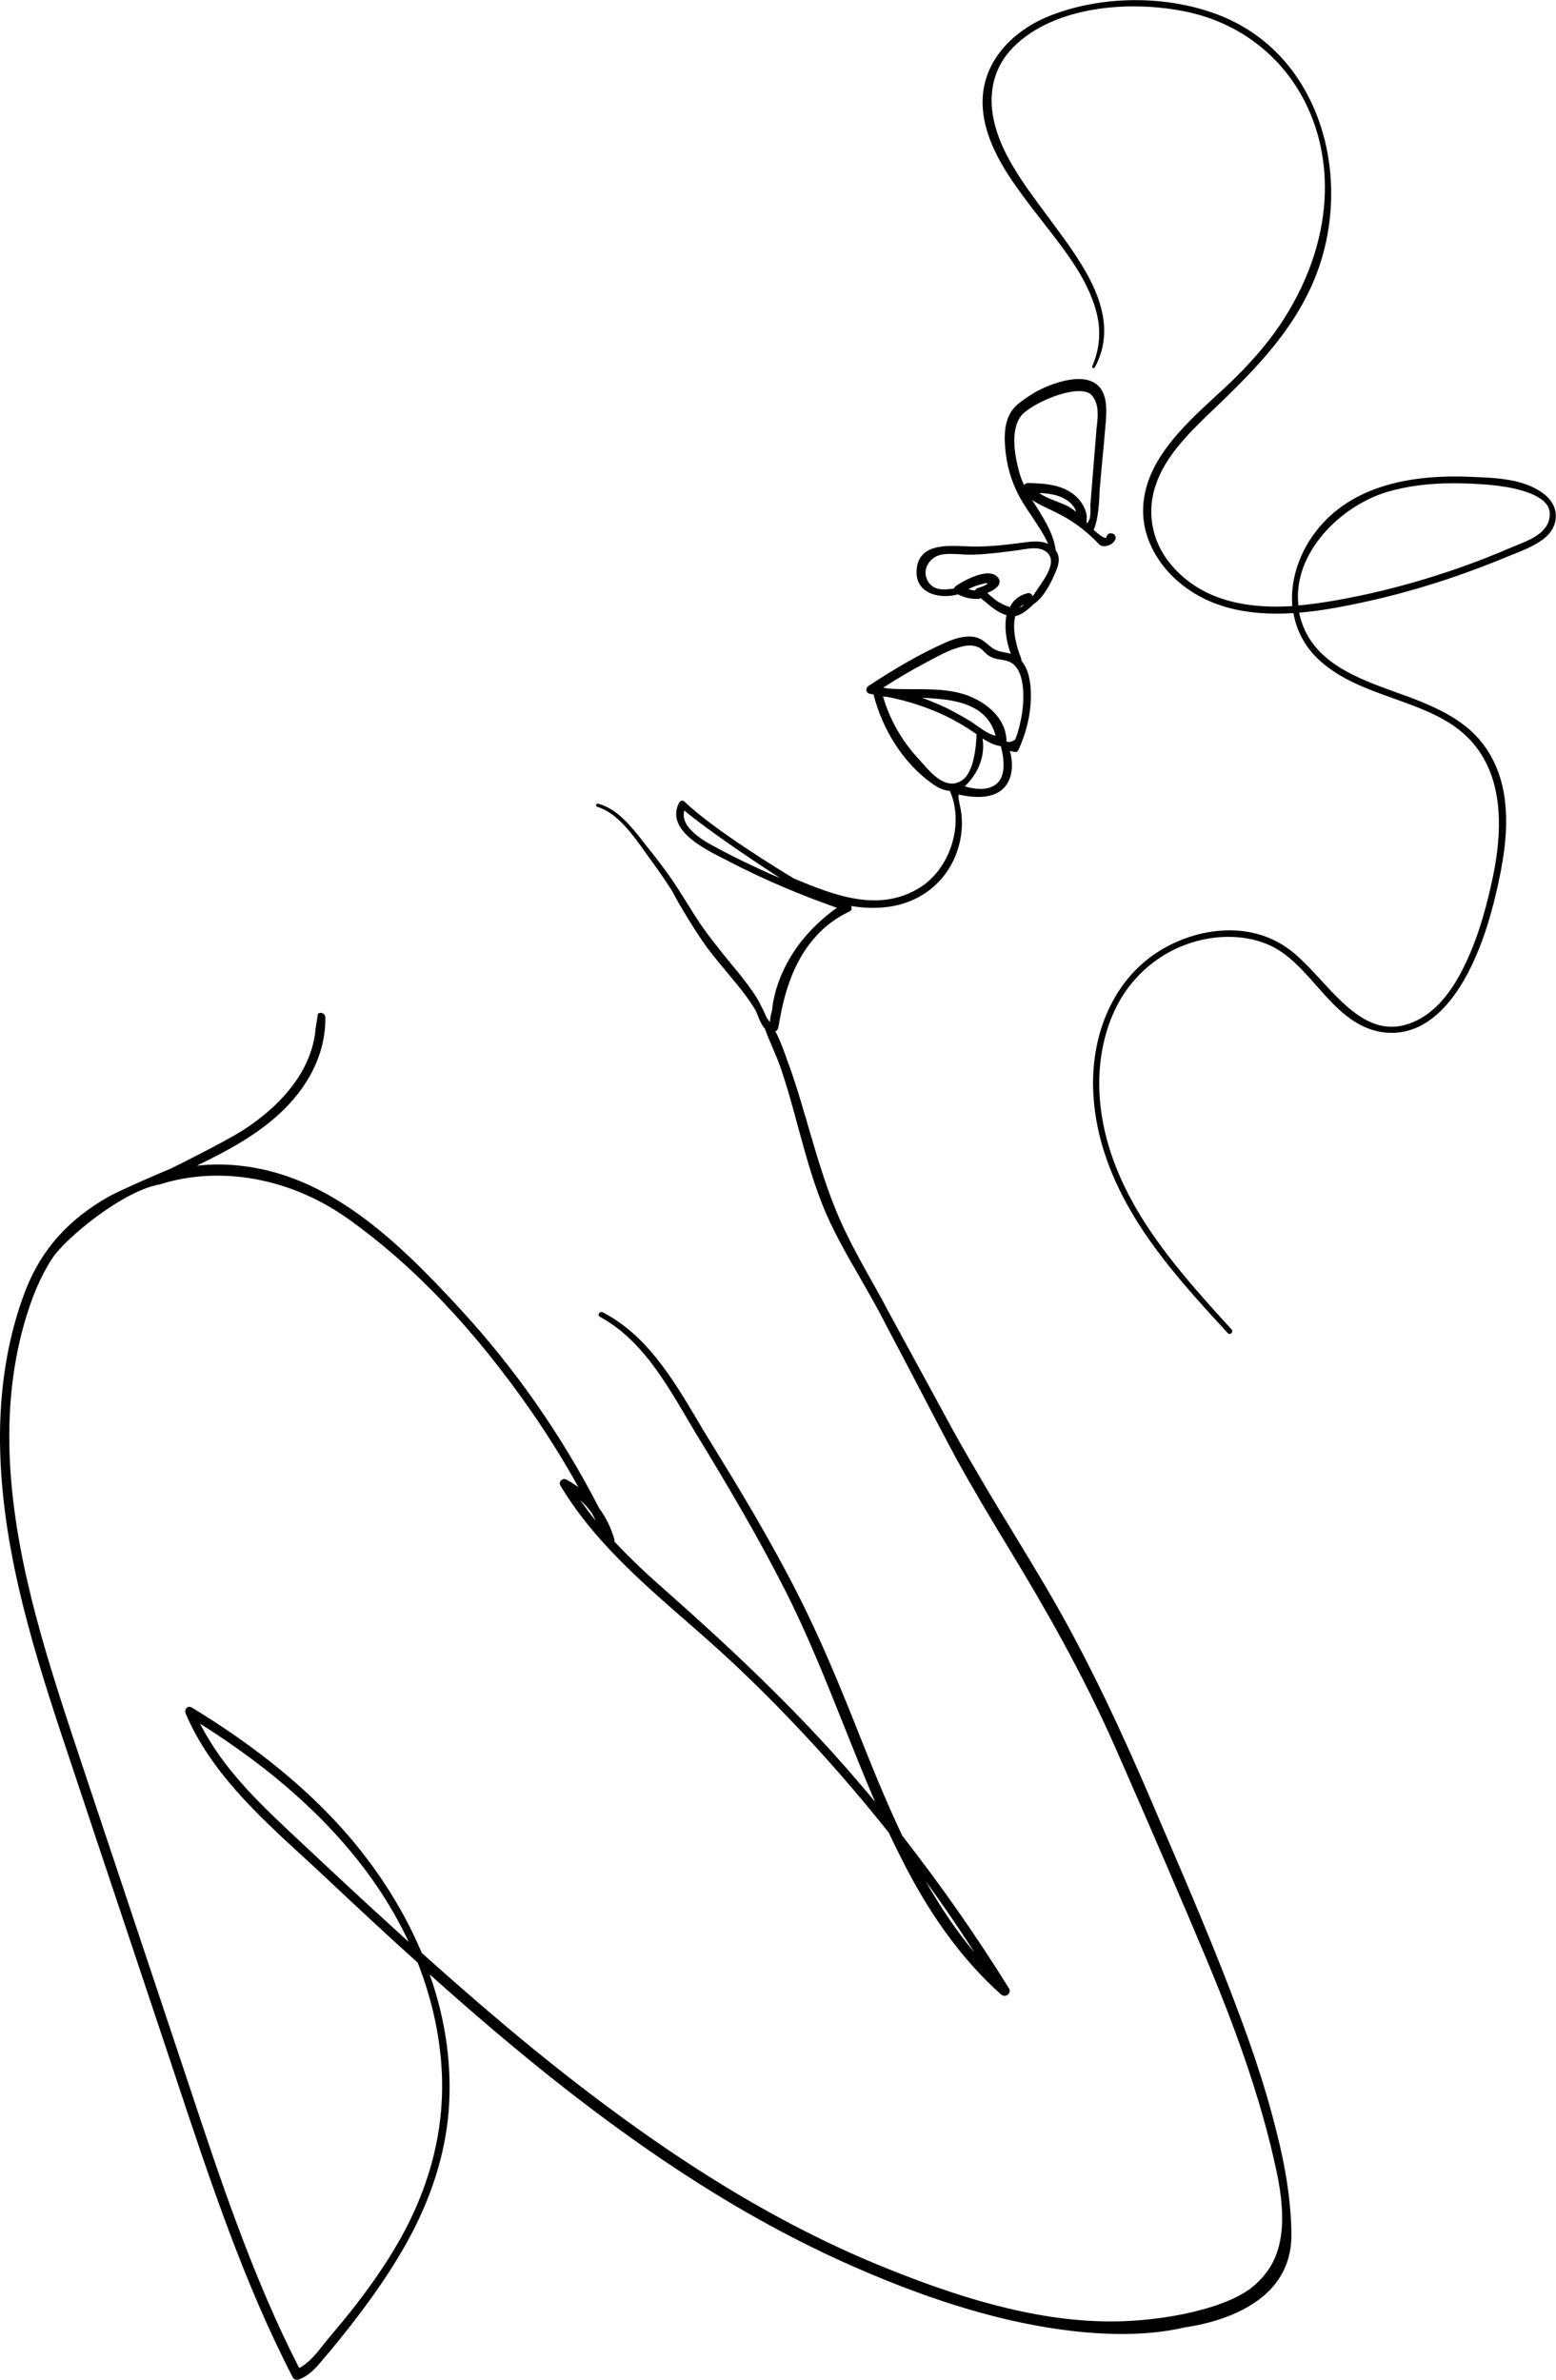 <?xml version="1.0" encoding="UTF-8"?>
<!DOCTYPE svg PUBLIC '-//W3C//DTD SVG 1.0//EN'
          'http://www.w3.org/TR/2001/REC-SVG-20010904/DTD/svg10.dtd'>
<svg height="1053.8" viewBox="0 0 689.2 1053.8" width="689.2" xmlns="http://www.w3.org/2000/svg" xmlns:xlink="http://www.w3.org/1999/xlink"
><g
  ><path d="M683.7,218.6c-8.8-6.6-21-7-31.7-7.4l-2.1-0.1c-31.8-1.1-54.6,7.3-67.7,25.1c-7.2,9.7-10.7,21.4-9.8,32.2 c-24.6,1.5-42.3-4.6-54-18.7c-8.5-10.3-10.8-23.8-6-36.3c4.4-11.7,13.7-21.1,22.7-29.8c18.2-17.4,37.1-35.5,47.2-60.2 c10.1-24.7,9.7-53.5-0.9-76.8c-9.1-20-24.5-34.2-44.7-41.1c-23.3-8-51.4-7.1-73.4,2.2c-15.1,6.5-30.4,20.9-27.8,42.3 c2,16.2,12.7,30.4,22.2,42.9l0.8,1c1.6,2.1,3.2,4.1,4.8,6.2c9.1,11.7,18.6,23.9,22.3,38c2.2,8.2,1.5,16.5-1.8,24 c-0.1,0.3,0,0.7,0.3,0.9c0.3,0.2,0.7,0,0.8-0.3c6.8-12.4,5.3-26.6-4.6-43.4c-4.8-8.2-10.6-15.8-16.1-23.3 c-5.3-7.1-10.9-14.5-15.5-22.3c-17.1-28.6-7.3-45.3,0.1-52.8C467,2.6,500.7-0.1,526,5.3c28.6,6.2,50.2,26.8,57.9,55.2 c6.8,25.3,1.7,53.5-14.4,79.4c-6.7,10.8-15.4,21-27.4,32.2c-1.1,1-2.2,2-3.3,3c-7.9,7.3-16.1,14.8-22.5,23.7 c-7.3,10-10.6,20.1-9.9,29.9c0.7,10.4,6.3,20.8,15.2,28.6c12.5,10.9,29.3,15.6,51.3,14.2c1.4,7.9,5.2,15,11.1,20.5 c9.4,8.8,21.5,13.1,33.3,17.3c8,2.9,16.3,5.8,23.6,10.2c20.6,12.2,27.4,35.4,20.3,69c-2.2,10.4-5.5,23.8-11.3,36.5 c-4,8.7-10.7,21-22,26.7c-18.1,9.2-30.8-4.6-43.1-18c-4.6-5-9-9.7-13.5-13.1c-18.4-13.8-42.9-9.3-59,1.3 c-18.5,12.1-29,34.9-28.1,60.8c0.9,24.5,11,48.9,31.1,74.8c9,11.6,18.9,22.4,28.5,32.8c0.2,0.3,0.5,0.4,0.8,0.4 c0.3,0,0.6-0.1,0.8-0.3c0.4-0.4,0.6-1.1,0.1-1.7l-0.4-0.4c-19.8-21.8-40.2-44.3-51-72c-13.5-34.7-6-63.5,5.6-78.9 c16.7-22.3,45.1-27,62.9-18.7c8.2,3.8,14.5,11,20.6,17.9c8.3,9.4,16.9,19.1,30.1,20.6c9.1,1,17.6-2.3,25.2-9.9 c5.7-5.7,10.8-13.6,15.1-23.6c4-9.1,7.2-19.5,10.1-32.8c3.2-14.7,4.1-25.8,2.9-36.2c-1.3-11.4-5.7-21.3-12.6-28.6 c-7.1-7.6-16.7-12.1-24.2-15.2c-3.6-1.5-7.4-2.9-11.4-4.3c-16.6-6-35.4-12.8-41.6-30.4c-0.6-1.6-1-3.2-1.4-4.9 c7.4-0.6,15.6-1.9,25.6-4c14.9-3.1,29.7-7.2,44.1-12.2c7.4-2.6,14.9-5.4,22.3-8.5c1-0.4,2-0.8,3-1.2c4.5-1.8,9.2-3.7,13.1-6.6 c3.6-2.7,5.6-6.3,5.6-10.2C689.2,224.8,687.2,221.3,683.7,218.6z M685.6,231.7c-2.2,5.1-8.7,7.7-13.9,9.8c-0.9,0.4-1.8,0.7-2.7,1.1 v0c-7.4,3.2-15.1,6.2-22.8,8.9c-14.3,5-29.1,9.2-43.9,12.3c-6.8,1.4-16.9,3.4-27.2,4.3c-2.6-22.9,18.2-43.8,39.1-50.2 c8.7-2.6,18.4-3.9,29.9-3.9c4.2,0,8.6,0.2,13.2,0.5c15.1,1.1,25.1,4.5,28.2,9.5C686.7,226.3,686.8,228.8,685.6,231.7z"
    /><path d="M549.4,893.3c-10.9-29.5-23.6-58.9-35.8-87.3l-4.1-9.6c-11.4-26.5-27-61.1-46.7-94.4c-4.5-7.6-9.1-15.2-13.6-22.6 c-5.3-8.7-10.8-17.7-16-26.7c-4.3-7.3-9.3-15.9-13.9-24.5c-1.9-3.5-6.1-11.2-10.6-19.5c-6.3-11.6-13.5-24.8-15.1-27.7 c-2.4-4.7-5.1-9.4-7.6-13.9c-5.7-10.2-11.6-20.8-16-31.8c-4.9-12-8.5-24.6-12.1-36.8c-0.6-2.1-1.2-4.3-1.9-6.4 c-1.9-6.6-4.2-14.2-7-21.7c-0.3-0.8-0.6-1.5-0.8-2.3c-1.4-3.8-2.8-7.8-4.8-11.4c0.3-0.1,0.7-0.3,0.9-0.6c0.3-0.5,0.6-1.6,1-4.3 c1.9-10.1,6.8-36.9,31-48.2c0.6-0.3,1-0.8,0.9-1.5c0-0.3-0.1-0.6-0.2-0.9c5.9,1,11.6,1.1,17,0.3c14.2-2.1,25.5-11.3,30-24.7 c2.1-6.1,2.6-12.5,1.5-18.6c-0.1-0.3-0.2-0.8-0.3-1.3c-0.3-1.5-1-4.5-0.5-5c0,0,0.1-0.1,0.2,0c9.7,2.1,16.6,0.9,20.3-3.6 c4.3-5.2,3-12.8,2.1-15.8c0.7,0.2,1.5,0.4,2.3,0.5c0.6,0.1,1.3-0.3,1.5-0.9c4.5-9.9,6.3-20.1,5.2-29.3c-0.5-4.3-1.8-7.7-3.8-10.1 c0-0.1-0.1-0.3-0.1-0.5c-0.1-0.4-0.1-0.7-0.2-1c-1.7-4-4.1-12.3-2.5-18.4c3-0.4,6.6-3.8,7.7-4.9c0.2-0.2,0.3-0.3,0.3-0.3 c3.7-2.4,7-7.3,10.1-14.9c1.1-2.6,2-6-0.2-9c-0.9-7.1-4.8-13.3-8.6-19.4c-0.6-1-1.3-2-1.9-3c2,1.5,4.4,2.6,7.3,4 c6.1,2.9,13.6,6.5,22.3,15.6c0.8,0.9,2.2,1.2,3.7,0.8c1.4-0.3,3.1-1.3,3.7-3.1c0.1-0.4,0.1-0.9-0.1-1.3c-0.2-0.5-0.7-0.8-1.1-1 l-0.5-0.1c-1-0.3-1.9,0.4-2.2,1.2l-0.1,0.3c-0.1,0.2-0.1,0.3-0.1,0.5c-0.6,0.1-2.1-0.3-5.6-3.6c2.1-4.3,2.5-13.1,2.6-16 c0-0.5,0-0.8,0-0.9c0.6-6.9,1.2-13.8,1.9-20.7c0.3-3.4,0.6-6.9,0.9-10.4c0.2-2.6,0.4-6.3-0.2-9.4c-0.8-4.1-2.8-6.9-6.1-8.3 c-8.6-3.7-23,3.4-26,5.4l-0.8,0.5c-2.8,1.8-5.6,3.6-7.8,6.1c-4.5,5.4-4.2,13.5-3.4,20c0.9,7.6,3.4,14.8,7.5,21.6 c1.3,2.1,2.7,4.2,4,6.1c2.6,3.9,5.3,7.9,7.3,12.3c-3-1.5-6.6-1.2-9.8-0.8l-1.4,0.2c-7.9,1-15.3,1.9-23.2,1.7 c-0.8,0-1.7-0.1-2.7-0.1c-8.6-0.4-20.4-0.9-21.2,10.5c-0.3,3.7,0.9,6.7,3.4,8.7c3.4,2.8,9.3,3.6,14.9,2.1c2.8,1.4,5.5,2.1,8.8,2 c0.5,0,0.9-0.1,1.2-0.4c0.6,0.5,1.3,1.1,2,1.6c2.9,2.5,5.9,5,9.5,6c-1,4.8-0.3,11.1,1.9,17.1c-0.7-0.2-1.5-0.4-2.3-0.5 c-1-0.2-2.1-0.4-3.3-0.8c-1.9-0.6-3.3-1.7-4.6-2.9c-1.7-1.4-3.5-2.9-6.3-3.3c-4.5-0.6-9,1-13.2,2.9c-10,4.5-20.3,10.3-33.4,18.9 c-0.6,0.4-1,1.2-0.8,2c0.1,0.7,0.6,1.2,1.3,1.4c0.6,0.1,1.2,0.2,1.8,0.3c4.2,16.4,13.7,30.8,26.1,39.6c2.7,1.9,5.3,3,7.7,3.1 c6.6,14.8,0.1,35-14,43.3c-18.1,10.7-37.7,2.7-54.9-4.4l-0.2-0.1c-5.8-3.5-35.4-21.5-48.4-34c-0.3-0.3-0.8-0.5-1.3-0.4 c-0.4,0.1-0.8,0.3-1,0.7c-1.5,2.7-1.8,5.5-0.9,8.2c2.5,7.8,14.1,13.5,21,17c0.9,0.4,1.6,0.8,2.3,1.2c14.9,7.7,30.9,14.5,47.4,20.3 c-25.3,18-28.4,40.9-28.7,45.3c-0.5,1.6-0.8,3.3-1,5.2l-0.1,0c-0.4-0.6-0.8-1.1-1.2-1.6c-0.3-0.8-3.3-7.2-4.5-9 c-2.6-4.2-5.7-8.1-8.4-11.5c-1-1.2-2-2.4-3-3.6c-5.5-6.8-11.3-13.8-16.1-21.5l-0.4-0.6c-4.7-7.6-8-12.7-9.7-15.2 c-3.2-4.6-6.6-9.1-9.9-13.2c-0.8-1-1.7-2.1-2.5-3.2c-5.5-7-11.7-14.9-20.2-17.2c-0.4-0.1-0.8,0.1-0.9,0.5c-0.1,0.4,0.1,0.8,0.5,0.9 c8.7,2.6,15.5,12.1,21,19.8c0.9,1.3,1.8,2.5,2.6,3.6c3.2,4.4,6.1,8.5,8.7,12.6c0.9,1.3,1.6,2.7,2.4,4.2c0.9,1.6,1.7,3.2,2.7,4.7 c3.4,5.8,7.2,11.9,11.4,17.7c2.6,3.5,5.5,6.9,8.3,10.3c4.5,5.4,9.2,10.9,12.9,17.1c0.3,0.5,0.6,1.3,1,2.3c0.8,2,1.8,4.5,3.2,5.9 c1,2.9,2.3,5.9,3.5,8.7c1.2,2.8,2.5,5.8,3.5,8.7c2.3,6.8,4.3,13.6,6.5,21.8c0.5,1.7,0.9,3.4,1.4,5.1c3.4,12.6,7,25.6,12.3,37.8 c4.2,9.6,9.5,18.8,14.7,27.8c2.9,5,5.8,10.2,8.6,15.3c1.9,3.6,6.2,11.9,11.3,21.5c8.4,16.1,18.9,36.2,22.8,43.4 c7.5,13.7,15.7,27.3,23.7,40.5l0.9,1.5c13.8,22.7,31.4,53.1,45.9,86c16.6,37.8,29.1,66.8,40.5,94c10.5,25.2,23.6,58.7,31.1,94.3 c6.4,30.2-1.1,42-9.3,49.6c-11.5,10.7-40.7,16.4-63.4,16.5c-0.3,0-0.5,0-0.8,0c-35.5,0-70.9-12.2-97.7-22.9 c-51.1-20.3-101.6-51.7-159.2-98.7c-15-12.3-30.8-25.9-48.3-41.6c-8.7-20.8-22-41-38.5-58.6c-16.9-18-37.6-34.4-63.4-50.1 c-0.7-0.4-1.5-0.4-2.1,0.1c-0.7,0.6-0.9,1.6-0.6,2.5c10.9,25.7,32,45.1,52.5,63.9c3.1,2.8,6.3,5.8,9.4,8.7 c15.8,14.9,28.8,26.9,40.9,37.8c6.7,17,10.3,34.3,10.8,51.3c0.6,22.7-4.9,45.2-16.3,67c-5.6,10.6-12.7,21.4-21.9,33.3 c-3.5,4.5-7.3,9.1-11.6,14.2c-0.9,1-1.7,2.1-2.6,3.2c-3.1,3.9-6.6,8.4-10.9,10.5c-20.5-40-34.9-83.4-48.8-125.3L35.4,778.6 C21.9,737.9,7.8,695.8,4.7,652.4c-1.7-23.9,0.3-46.2,6-66.2c3.4-11.9,7.3-21,12.2-28.6c5.9-9.3,31.8-30.4,47.8-33.1 c26.8-8.5,57.9-2.9,83.3,15.1c29.2,20.7,56.8,49.8,82.1,86.5c7.1,10.3,13.9,21.2,20.1,32.5c-1.7-1.3-3.5-2.4-5.3-3.4 c-0.8-0.4-1.7-0.3-2.4,0.4c-0.6,0.6-0.7,1.5-0.3,2.2c14.2,23.8,35.4,42.3,55.9,60.2c7.6,6.6,15.4,13.5,22.8,20.5 c23.9,22.7,46.4,47.4,66.8,73.1c2.6,5.6,5.2,10.7,7.7,15.6c12.3,23.5,26.1,41.8,42,56c1,0.9,2.3,0.7,3.1,0c0.8-0.7,1-1.8,0.4-2.7 c-14.4-23.2-30.3-45.9-47.2-67.5c-7.3-15.3-13.9-31.8-19.2-45.1c-8.1-20.4-16.9-42-27.7-63.1c-12.1-23.7-25.6-46-38.3-66.6 c-1.9-3-3.8-6.2-5.6-9.3c-11.1-18.7-22.7-37.9-42-47.8c-0.7-0.3-1.3,0-1.6,0.5c-0.3,0.5-0.2,1.2,0.4,1.5c17.9,9.7,28.6,28,39,45.7 c1.7,2.8,3.4,5.8,5.1,8.5c12.7,20.9,26.1,43.5,37.9,66.8c9.8,19.3,18,39.8,25.9,59.6c4.5,11.2,9.1,22.8,14,34.2 c-3.6-4.4-6.8-8.1-9.8-11.6c-27.2-31.5-57.1-59-82.8-81.8c-6.6-5.8-15.1-13.5-22.9-21.9c0.1-0.3,0.1-0.7,0-1.1 c-1.5-5-3.7-9.6-6.7-13.6c-16.6-32.3-37.4-62.1-61.9-88.6c-27.6-29.9-57.9-59.3-98.1-63.2c-6.1-0.6-12.2-0.6-18.2,0.1 c8.8-4.3,19.3-9.6,28.4-16.3c25.2-18.4,28.7-38.8,28.5-49.4c0-0.7-0.4-1.3-1-1.7c-0.6-0.4-1.4-0.4-2.1,0l-0.2,0.1l0,0.2 c-0.2,1.2-0.4,2.6-0.6,3.8c-0.5,2.8-0.6,3.5-0.5,3.7c-2.5,22.1-21.4,37.1-32.4,44.1c-8.3,5.2-29.4,15.7-31.5,16.7l-0.2,0.1 c-1.4,0.5-22.5,9.6-27.3,12.3c-18,10.2-29.7,23.3-36.8,41.1C4.1,589.9,0.2,611.4,0,634.8c-0.3,45.9,13.1,90.5,26.9,132.3 c10.4,31.4,21.1,63.3,31.4,94.2c5,15,10,29.9,15,44.9c1.7,5.2,3.5,10.5,5.2,15.7c14.6,43.8,29.6,89.2,51.2,130.9 c0.3,0.6,1.1,1.1,1.8,1.1c0.2,0,0.4,0,0.6-0.1c4.8-1.7,7.9-5.3,10.8-8.8c4.3-5,8.1-9.7,11.8-14.4c8.2-10.5,15.2-20.3,21.2-30.2 c13.4-21.8,21-43.7,22.8-65.2c1.6-20.1-1.2-40.6-8.4-60.9c9.5,8.5,18.3,16.2,27,23.6c58.4,49.7,109.6,83.4,161.2,106 c35.8,15.7,67.2,24.9,96.2,28.3c19.1,2.2,35.7,1.7,49.3-1.4l0.3-0.1c0.1,0,0.3,0,0.6-0.1c10.1-1.5,18.8-4.2,26.1-8.1 c14.1-7.5,21.1-18.7,21-33.1c-0.1-13.7-2.4-29.1-6.7-45.8C561.4,927.9,556.2,911.5,549.4,893.3z M334.2,383.8 c-6.9-3.2-13-6.3-18.8-9.5c-9.6-5.2-13.7-10.4-12.3-15.4c11.3,9.5,34.9,25.1,42.4,29.9C341.5,387.2,337.8,385.5,334.2,383.8z M485.6,191c-0.5,5.7-0.9,11.6-1.4,17.2c-0.4,4.9-0.8,9.9-1.2,14.8c-0.1,0.6,0,1.4,0,2.2c0,1.8,0,3.8-0.5,4.9 c-0.4,0.8-0.7,1.3-0.9,1.6c-0.1-0.1-0.2-0.2-0.3-0.3c0-0.5,0-1,0-1.5c0-0.7,0.1-1.3,0-1.7c-0.4-2.7-1.8-5.3-3.9-7.6 c-6-6.3-15.2-6.5-22-6.7c-0.7,0-1.4,0.3-1.8,0.9c-1-2.1-1.7-4-2.2-5.9c-2.2-8.1-3.8-18.9,1-24.9c3.2-4,16.8-10.8,25.4-10.8 c2.8,0,4.8,0.6,5.9,2c3.2,3.8,2.6,9.1,2.1,13.7C485.7,189.6,485.6,190.3,485.6,191z M474.6,223.2c1.1,1.1,1.7,2.2,2.1,3.5 c-1.1-0.9-2.3-1.7-3.5-2.4c-1.7-0.9-3.5-1.6-5.3-2.3c-2.7-1-5.4-2.1-7.6-3.7C465.4,218.5,470.9,219.4,474.6,223.2z M453.3,267.6 c-0.3,0.7-0.9,1.2-1.6,1.5C452.1,268.5,452.7,268,453.3,267.6z M410.5,293.2c0.6-0.3,1.2-0.6,1.8-1c3.7-1.9,7.5-4,11.4-5.2 c2.7-0.9,5.9-1.7,8.8-0.7c1.6,0.5,2.6,1.4,3.5,2.4c0.6,0.6,1.2,1.2,2,1.7c1.7,1.1,3.5,1.4,5.2,1.7c1.3,0.2,2.7,0.4,4,1 c3.2,1.5,5.1,5,5.8,10.6c0.5,4.4,0.3,9.3-0.7,14.4c-0.4,2.1-0.9,4.2-1.5,6.2c-0.4,1.1-0.7,2.2-1.2,3.3c-1.7,1-2.9,1.2-3.8,0.7 c0,0,0,0,0-0.1c-0.1-10.1-8.8-17-16.9-20.1c-7.7-2.9-16-2.9-24.1-2.9c-3.8,0-7.7,0-11.4-0.3c-0.7-0.1-1.5-0.3-2.2-0.4 C397.4,300.5,403.9,296.7,410.5,293.2z M432.9,321.5c-1.1-0.8-2.1-1.5-3.2-2.2c-4.7-2.8-9-5.2-13.3-7.1c-2.6-1.1-5.2-2.2-8-3.2 c6.6,0.3,13.8,0.8,19.6,3c7,2.6,11.2,7.1,13,13.8C438.1,325.2,435.5,323.3,432.9,321.5z M435.2,327c2.3,1.5,4.9,2.9,7.9,3.4 c0.1,0,0.1,0,0.2,0c2.1,8.2,1.5,13.8-1.9,16.7c-4.4,3.8-11.9,1.8-14.1,1.1C430,345.7,436.9,338.1,435.2,327z M393.1,308.6 c9.2,1.8,17.9,4.7,25.9,8.5c4.4,2.2,8.8,4.7,12.9,7.6l0.7,0.5c0,0.2-0.1,0.6-0.1,1.2c-0.2,3.8-1,15.3-6.2,19 c-6.9,4.9-13.6-2.7-17.6-7.3c-0.6-0.6-1.1-1.2-1.5-1.7c-7.6-8-13-17.5-16.1-28C391.8,308.5,392.5,308.6,393.1,308.6z M441.7,255.4 c-4.6-4.7-16.9,3.1-18.2,4c-0.4,0.3-0.7,0.7-0.9,1.2c-4.5,0.7-9.1,1-11.6-3.2c-1.2-2.1-1.4-4.4-0.5-6.6c1.1-2.5,3.4-4.5,6.1-5.1 c2.6-0.6,5.4-0.4,8.1-0.3c1.1,0.1,2.2,0.1,3.3,0.2c3.4,0.1,7.1-0.1,11.7-0.6c4.2-0.4,8.4-1,11.6-1.4c0.5-0.1,1.1-0.2,1.7-0.3 c3.4-0.5,7.3-1.1,10.1,0.8c5.4,3.8,0.6,10.8-3.3,16.4c-0.9,1.3-1.7,2.5-2.4,3.6c-0.1-0.4-0.3-0.8-0.7-1.1c-0.4-0.3-1-0.5-1.6-0.3 c-3.6,0.9-6.2,2.9-7.8,6.1c-2.6-0.7-5.4-2.3-6.8-3.5c-0.5-0.4-1.1-0.9-1.6-1.3c-0.5-0.5-1.1-0.9-1.6-1.4c3.3-1.4,5.1-2.9,5.4-4.5 C442.9,257.2,442.6,256.3,441.7,255.4z M431.9,261.5c-1-0.1-2-0.3-3-0.6c1.8-0.9,3.5-1.6,5.2-2c0.2,0,0.4-0.1,0.7-0.2 c0.6-0.2,2.3-0.7,2.6-0.4c-0.1,0.3-0.7,1-4,2c-0.1,0-0.2,0.1-0.3,0.1C432.5,260.5,432.1,261,431.9,261.5z M181,859.9 c-5.5-5-11.3-10.3-17.1-15.6c-12.4-11.4-24.6-22.9-33.9-31.6c-10.9-10.2-23.2-21.8-32.8-35.3c-3.2-4.5-6.1-9.3-8.6-14.1 c41.9,26.3,72,56.7,89.4,90.5C179,855.8,180.1,857.8,181,859.9z M256.9,664.2c2,1.8,3.8,3.8,5.3,5.9c0.6,1.1,1.2,2.3,1.7,3.4 C261.4,670.4,259.1,667.3,256.9,664.2z M410,833c7.3,10,14.6,20.7,21.7,31.7C423.9,855.4,416.8,845,410,833z"
  /></g
></svg
>
